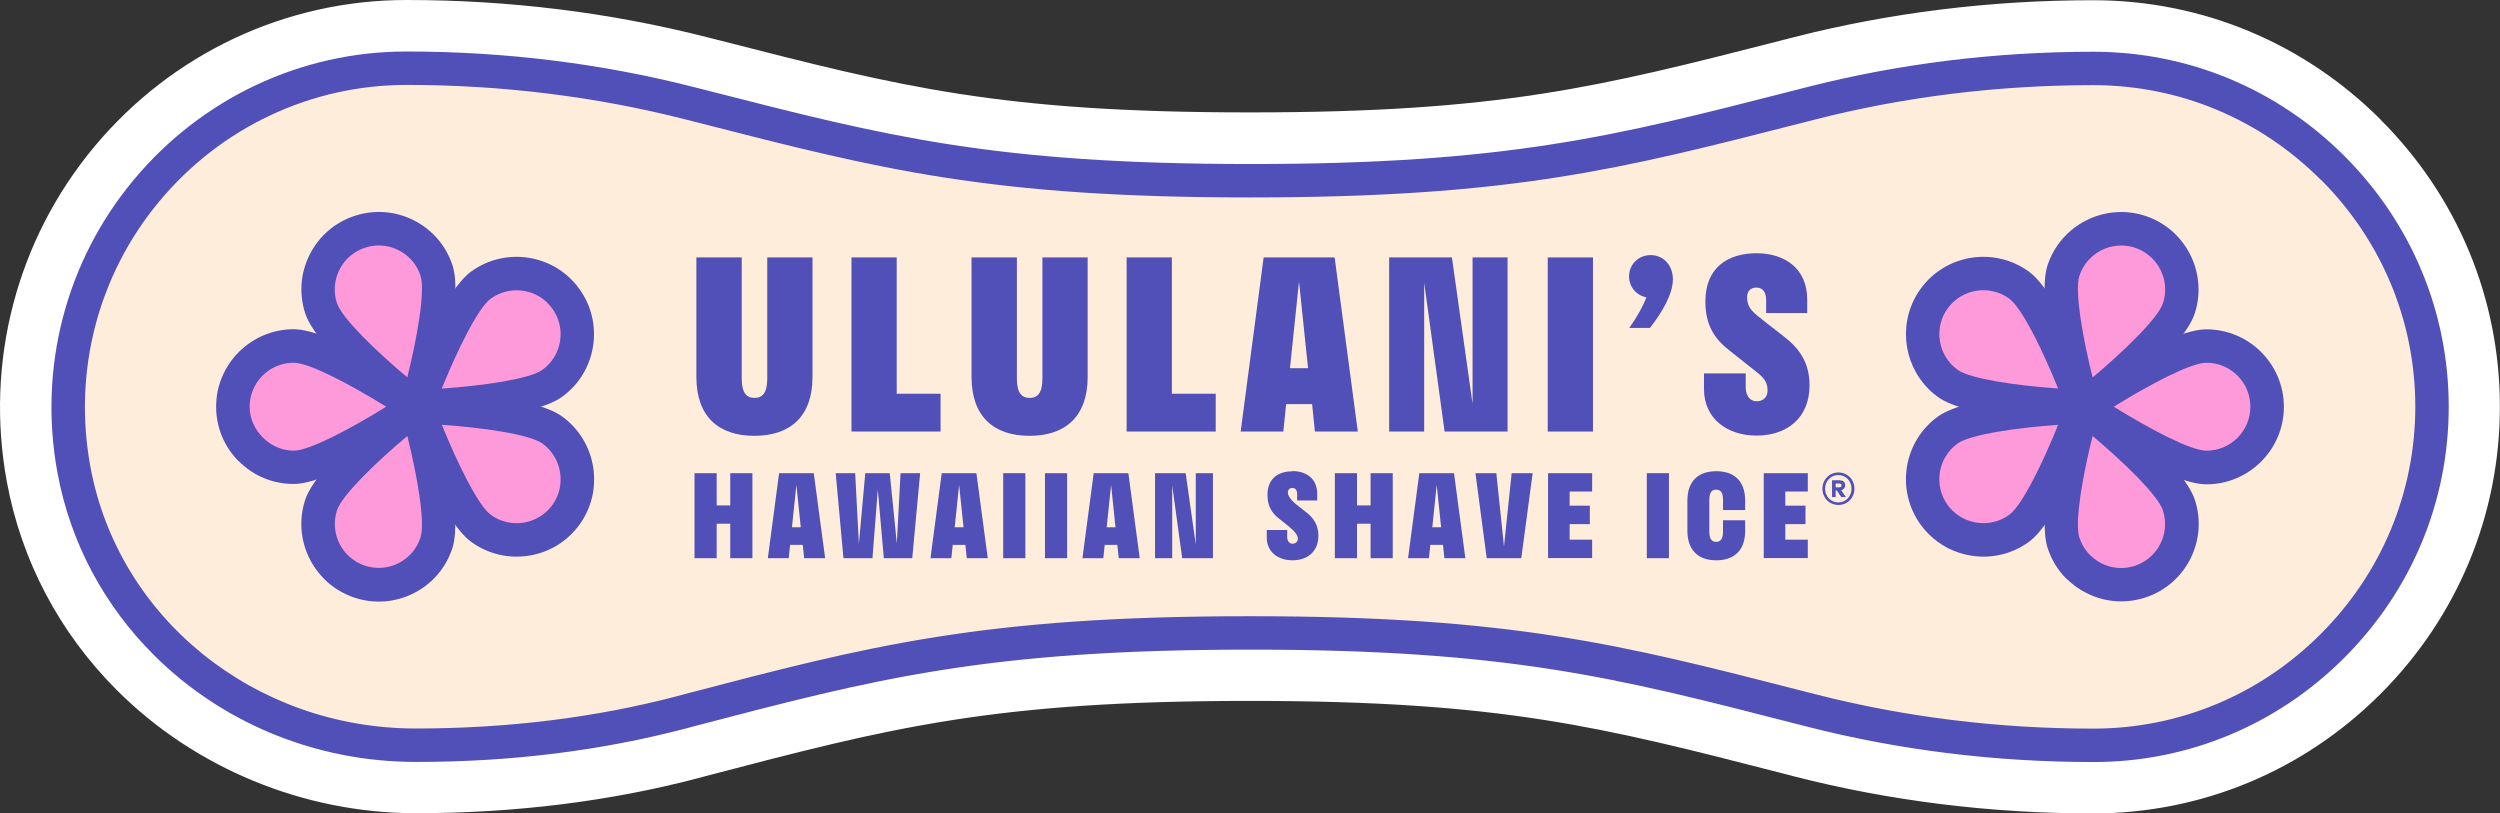 <?xml version="1.0" encoding="UTF-8"?> <svg xmlns="http://www.w3.org/2000/svg" id="a" viewBox="0 0 215.51 70.12"><rect x="0" y="0" width="215.51" height="70.12" fill="#333333" stroke="none"/><defs><style>.b{fill:#ff9ada;}.c{fill:#fff;}.d{fill:#514fb8;}.e{fill:#ffeddb;}</style></defs><path class="c" d="M12.15,57.42c-4.54-4.54-7.53-10.21-8.67-16.42-1.74-9.47.78-19.12,6.9-26.46,6.15-7.38,15.14-11.6,24.66-11.6,8.62,0,17.1,1.05,25.19,3.12l1.21.31c15.24,3.9,24.43,6.26,46.3,6.26,21.93,0,31.17-2.36,46.48-6.28l1.13-.29c8.05-2.06,16.5-3.1,25.1-3.1,8.55,0,16.61,3.35,22.7,9.43,6.08,6.08,9.43,14.13,9.43,22.67,0,8.55-3.35,16.61-9.44,22.69-6.09,6.08-14.15,9.43-22.69,9.43-8.6,0-17.03-1.05-25.07-3.11l-1-.26c-15.36-3.95-24.63-6.33-46.64-6.33-22.51,0-31.98,2.48-47.67,6.59l-.63.16c-7.41,1.94-15.35,2.92-23.61,2.92-8.86,0-17.49-3.55-23.68-9.75h0Z"></path><path class="c" d="M201.07,14.47c5.29,5.29,8.57,12.58,8.57,20.6,0,8.02-3.29,15.33-8.58,20.61-5.29,5.29-12.57,8.57-20.62,8.57-8.21,0-16.39-.98-24.34-3.02-16.25-4.17-25.52-6.67-48.37-6.68-23.19,0-32.7,2.57-49.04,6.85-7.46,1.95-15.15,2.83-22.86,2.83-8.28,0-16.06-3.34-21.61-8.89-3.96-3.96-6.79-9.06-7.86-14.87C2.99,22.07,17.22,5.87,35.04,5.87c8.25,0,16.47.99,24.46,3.03,16.23,4.15,25.43,6.66,48.24,6.66,22.84,0,32.09-2.51,48.34-6.66,7.96-2.04,16.15-3.01,24.37-3.01,8.03,0,15.33,3.28,20.62,8.57M205.22,10.31C198.58,3.68,189.79.02,180.45.02c-8.85,0-17.53,1.07-25.82,3.19l-1.13.29c-15.6,3.99-24.19,6.19-45.75,6.19-21.49,0-30.04-2.19-45.56-6.17l-1.23-.31C52.62,1.08,43.9,0,35.04,0,24.63,0,14.82,4.61,8.12,12.66,1.44,20.68-1.31,31.2.59,41.53c1.25,6.79,4.53,13.01,9.48,17.96,6.74,6.74,16.13,10.61,25.76,10.61,8.51,0,16.7-1.01,24.35-3.02l.63-.17c15.99-4.19,24.79-6.49,46.92-6.49,21.64,0,30.26,2.22,45.91,6.24l.99.26c8.27,2.12,16.95,3.2,25.8,3.2,9.33,0,18.13-3.65,24.77-10.29,6.64-6.64,10.3-15.43,10.3-24.77,0-9.33-3.65-18.12-10.29-24.75h0Z"></path><path class="e" d="M107.74,54.55c22.85,0,32.11,2.5,48.37,6.68,7.95,2.04,16.13,3.02,24.34,3.02,8.04,0,15.33-3.29,20.62-8.57,5.29-5.29,8.58-12.59,8.58-20.61,0-16.04-13.13-29.17-29.19-29.17-8.22,0-16.41.97-24.37,3.01-16.25,4.16-25.5,6.67-48.34,6.66-22.81,0-32.01-2.51-48.24-6.66-7.99-2.05-16.21-3.03-24.46-3.03-17.82,0-32.05,16.2-28.67,34.6,2.56,13.96,15.28,23.76,29.47,23.76,7.71,0,15.41-.87,22.86-2.83,16.34-4.28,25.85-6.85,49.04-6.85Z"></path><path class="b" d="M20.08,35.06c0,2.89,2.34,5.23,5.23,5.23,2.89,0,10.63-5.23,10.63-5.23,0,0-7.74-5.23-10.63-5.23-2.89,0-5.23,2.34-5.23,5.23Z"></path><path class="d" d="M20.59,39.78c-1.26-1.26-1.96-2.94-1.96-4.72h0c0-3.68,3-6.67,6.68-6.68,3.17,0,10.08,4.57,11.44,5.48.4.26.63.71.63,1.19s-.24.93-.63,1.19c-1.35.92-8.27,5.48-11.44,5.48-1.78,0-3.46-.69-4.72-1.96ZM21.52,35.06c0,2.03,1.77,3.79,3.79,3.79,1.38,0,5.02-1.95,7.98-3.79-2.96-1.84-6.6-3.79-7.98-3.79-2.09,0-3.79,1.7-3.79,3.79h0Z"></path><path class="b" d="M37.63,46.79c.89-2.75-1.69-11.73-1.69-11.73,0,0-7.37,5.74-8.26,8.49-.89,2.75.61,5.7,3.36,6.59,2.75.89,5.7-.61,6.59-3.36Z"></path><path class="d" d="M27.94,49.9c-1.72-1.72-2.44-4.32-1.64-6.79.98-3.02,7.46-8.18,8.75-9.18.38-.29.88-.38,1.33-.23.46.15.81.51.94.97.45,1.57,2.66,9.56,1.68,12.57-.55,1.7-1.73,3.08-3.32,3.89-1.59.81-3.4.95-5.09.4-1.03-.34-1.93-.9-2.65-1.62ZM35.12,37.58c-2.67,2.24-5.64,5.1-6.07,6.41-.65,1.99.44,4.13,2.43,4.78.96.31,1.99.23,2.89-.23.9-.46,1.57-1.24,1.88-2.21h0c.43-1.31-.3-5.38-1.14-8.76Z"></path><path class="b" d="M41.46,45.54c2.34,1.7,5.61,1.18,7.31-1.16,1.7-2.34,1.18-5.61-1.16-7.31-2.34-1.7-11.68-2.01-11.68-2.01,0,0,3.18,8.78,5.52,10.48Z"></path><path class="d" d="M40.1,46.26c-2.42-2.42-4.99-9.27-5.51-10.71-.16-.45-.09-.95.19-1.34.28-.39.74-.61,1.22-.59,1.63.05,9.91.42,12.47,2.29,2.97,2.16,3.64,6.35,1.48,9.32-1.05,1.44-2.59,2.39-4.36,2.67-1.76.28-3.52-.14-4.97-1.19h0c-.17-.12-.35-.28-.52-.45ZM38.09,36.62c1.31,3.23,3.1,6.94,4.22,7.76h0c1.69,1.23,4.07.85,5.3-.84,1.23-1.69.84-4.07-.84-5.3-1.12-.81-5.21-1.38-8.68-1.62Z"></path><path class="b" d="M48.77,25.74c-1.7-2.34-4.97-2.86-7.31-1.16-2.34,1.7-5.52,10.48-5.52,10.48,0,0,9.34-.31,11.68-2.01s2.86-4.97,1.16-7.31Z"></path><path class="d" d="M34.92,36.08c-.05-.05-.1-.11-.15-.17-.28-.39-.35-.89-.19-1.34.56-1.54,3.47-9.29,6.03-11.16,2.98-2.16,7.17-1.5,9.32,1.48,1.05,1.44,1.47,3.21,1.19,4.97-.28,1.76-1.23,3.31-2.67,4.35-2.57,1.86-10.84,2.23-12.47,2.29-.4.01-.79-.14-1.07-.42ZM47.22,26.13c-1.29-1.29-3.38-1.49-4.91-.39-1.12.81-2.92,4.53-4.23,7.76,3.48-.25,7.57-.81,8.68-1.62.82-.6,1.36-1.47,1.52-2.47.16-1-.08-2-.68-2.82-.12-.16-.25-.31-.39-.45Z"></path><path class="b" d="M37.63,23.33c-.89-2.75-3.85-4.25-6.59-3.36-2.75.89-4.25,3.85-3.36,6.59.89,2.75,8.26,8.49,8.26,8.49,0,0,2.59-8.98,1.69-11.73Z"></path><path class="d" d="M29.64,31.46c-1.55-1.55-2.92-3.19-3.33-4.45-.55-1.7-.41-3.5.4-5.09.81-1.59,2.19-2.77,3.89-3.32,3.5-1.14,7.27.78,8.41,4.28h0c.98,3.02-1.23,11-1.68,12.57-.13.46-.48.82-.94.97-.46.15-.95.06-1.33-.23-.75-.58-3.26-2.58-5.42-4.74ZM35.34,22.28c-.98-.98-2.46-1.39-3.86-.93-.96.31-1.75.98-2.21,1.88-.46.9-.54,1.93-.23,2.89.43,1.31,3.4,4.17,6.07,6.41.84-3.38,1.57-7.44,1.14-8.76h0c-.19-.59-.51-1.1-.92-1.5Z"></path><path class="b" d="M195.43,35.06c0-2.89-2.34-5.23-5.23-5.23-2.89,0-10.63,5.23-10.63,5.23,0,0,7.74,5.23,10.63,5.23,2.89,0,5.23-2.34,5.23-5.23Z"></path><path class="d" d="M178.55,36.08c-.27-.27-.42-.63-.42-1.02,0-.48.24-.93.63-1.19,1.35-.92,8.27-5.48,11.44-5.48,3.68,0,6.68,2.99,6.68,6.68,0,3.68-3,6.68-6.68,6.68-3.17,0-10.08-4.57-11.44-5.48-.08-.05-.15-.11-.21-.17ZM192.88,32.38c-.72-.72-1.67-1.11-2.68-1.11-1.38,0-5.02,1.95-7.98,3.79,2.96,1.84,6.6,3.79,7.98,3.79,1.01,0,1.96-.39,2.68-1.11s1.11-1.67,1.11-2.68-.39-1.96-1.11-2.68Z"></path><path class="b" d="M177.88,23.33c-.89,2.75,1.69,11.73,1.69,11.73,0,0,7.37-5.74,8.26-8.49.89-2.75-.61-5.7-3.36-6.59-2.75-.89-5.7.61-6.59,3.36Z"></path><path class="d" d="M178.55,36.08c-.17-.17-.3-.38-.37-.62-.45-1.57-2.66-9.55-1.68-12.57h0c1.14-3.5,4.91-5.42,8.41-4.29,3.5,1.14,5.42,4.91,4.29,8.41-.98,3.02-7.46,8.18-8.75,9.18-.38.29-.88.38-1.33.23-.22-.07-.42-.19-.57-.35ZM179.25,23.78c-.43,1.31.3,5.38,1.14,8.76,2.67-2.24,5.64-5.1,6.07-6.41.65-1.99-.45-4.13-2.43-4.78-1.99-.65-4.13.45-4.78,2.43h0Z"></path><path class="b" d="M174.05,24.58c-2.34-1.7-5.61-1.18-7.31,1.16-1.7,2.34-1.18,5.61,1.16,7.31,2.34,1.7,11.68,2.01,11.68,2.01,0,0-3.18-8.78-5.52-10.48Z"></path><path class="d" d="M166.25,33.53c-2.28-2.28-2.63-5.95-.68-8.64,2.16-2.98,6.35-3.64,9.32-1.48,2.57,1.85,5.48,9.62,6.03,11.16.16.45.09.95-.19,1.34-.28.39-.74.61-1.22.59-1.63-.05-9.91-.42-12.47-2.29-.29-.21-.56-.44-.8-.68ZM173.45,25.96c-.09-.09-.17-.16-.25-.22-1.69-1.23-4.07-.85-5.3.84-1.23,1.69-.84,4.07.84,5.29,1.12.81,5.21,1.38,8.68,1.62-1.22-3-2.85-6.42-3.98-7.54Z"></path><path class="b" d="M166.74,44.38c1.7,2.34,4.97,2.86,7.31,1.16,2.34-1.7,5.52-10.48,5.52-10.48,0,0-9.34.31-11.68,2.01-2.34,1.7-2.86,4.97-1.16,7.31Z"></path><path class="d" d="M166.26,46.04c-.25-.25-.48-.52-.69-.81h0c-2.16-2.98-1.5-7.16,1.48-9.32,2.57-1.86,10.84-2.23,12.47-2.29.48-.02.94.21,1.22.59.28.39.35.89.19,1.34-.56,1.54-3.47,9.29-6.03,11.16-1.44,1.05-3.21,1.47-4.97,1.19-1.41-.22-2.68-.87-3.67-1.86ZM167.9,43.54c1.23,1.68,3.6,2.07,5.3.84,1.12-.81,2.92-4.53,4.22-7.76-3.47.25-7.56.81-8.68,1.62-1.69,1.23-2.07,3.6-.84,5.3h0Z"></path><path class="b" d="M177.88,46.79c.89,2.75,3.85,4.25,6.59,3.36,2.75-.89,4.25-3.85,3.36-6.59-.89-2.75-8.26-8.49-8.26-8.49,0,0-2.59,8.98-1.69,11.73Z"></path><path class="d" d="M178.13,49.89c-.74-.74-1.29-1.64-1.62-2.66h0c-.98-3.02,1.23-11,1.68-12.57.13-.46.48-.82.94-.97.46-.15.95-.06,1.33.23,1.29,1.01,7.77,6.17,8.75,9.18,1.14,3.5-.78,7.27-4.28,8.41-1.7.55-3.51.41-5.09-.4-.64-.32-1.21-.74-1.7-1.23ZM180.39,37.58c-.84,3.38-1.57,7.45-1.14,8.76h0c.31.96.98,1.74,1.88,2.21.9.46,1.93.54,2.89.23,1.99-.65,3.08-2.79,2.43-4.78-.42-1.31-3.4-4.18-6.07-6.42Z"></path><path class="d" d="M63.94,22.19v10.45c0,1.24.42,1.66,1.1,1.66s1.1-.42,1.1-1.66v-10.45s3.9,0,3.9,0v10.31c0,3.38-1.9,5.07-5.01,5.07s-5-1.68-5-5.07v-10.31h3.9Z"></path><path class="d" d="M81.09,37.2h-7.69s0-15.01,0-15.01h3.9v11.75h3.78s0,3.26,0,3.26Z"></path><path class="d" d="M87.66,22.19v10.45c0,1.24.42,1.66,1.1,1.66s1.1-.42,1.1-1.66v-10.45s3.9,0,3.9,0v10.31c0,3.38-1.9,5.07-5.01,5.07-3.1,0-5-1.68-5-5.07v-10.31s3.9,0,3.9,0Z"></path><path class="d" d="M104.81,37.2h-7.69s0-15.01,0-15.01h3.9s0,11.75,0,11.75h3.78s0,3.26,0,3.26Z"></path><path class="d" d="M108.92,22.19h6.13s2,15.01,2,15.01h-3.7l-.24-2.36h-2.24s-.24,2.36-.24,2.36h-3.68s1.98-15.01,1.98-15.01ZM112.76,31.74l-.78-7.47-.78,7.47h1.56Z"></path><path class="d" d="M129.96,37.2h-5.43s-1.76-12.83-1.76-12.83v12.83h-3.02v-15.01h5.41s1.78,12.61,1.78,12.61v-12.61h3.02v15.01Z"></path><path class="d" d="M133.42,37.2v-15.01h3.9v15.01h-3.9Z"></path><path class="d" d="M142.23,28.27h-1.78c.68-.96,1.16-1.82,1.48-2.64-.88-.16-1.5-.92-1.5-1.8,0-1.02.8-1.84,1.86-1.84,1.12,0,1.92.9,1.92,2.08,0,1.28-.92,2.84-1.98,4.2Z"></path><path class="d" d="M151.41,21.83c2.44,0,4.38,1.3,4.38,4v1.16h-3.54v-1.1c0-.74-.32-1.1-.84-1.1-.48,0-.8.28-.8.82,0,.98.52,1.32,1.58,2.16l1.62,1.26c1.26.98,2.18,2.2,2.18,4.18,0,2.9-2.04,4.34-4.56,4.34-2.52,0-4.54-1.44-4.54-4.02v-1.34h3.6v1.2c0,.74.38,1.2.94,1.2s.94-.34.94-.92c0-1-.6-1.32-1.7-2.2l-1.54-1.22c-1.3-1-2.12-2.18-2.12-4.26,0-2.96,1.98-4.16,4.4-4.16Z"></path><path class="d" d="M62.95,45.15h-1.17s0,2.97,0,2.97h-1.91v-7.33h1.91s0,2.78,0,2.78h1.17s0-2.78,0-2.78h1.91s0,7.33,0,7.33h-1.91v-2.97Z"></path><path class="d" d="M67.16,40.79h2.99l.98,7.33h-1.81s-.12-1.15-.12-1.15h-1.09l-.12,1.15h-1.8l.97-7.33ZM69.03,45.45l-.38-3.65-.38,3.65h.76Z"></path><path class="d" d="M78.63,48.12h-2.44s-.52-5.92-.52-5.92l-.46,5.92h-2.5s-.67-7.33-.67-7.33h1.68l.32,6.1.55-6.1h2.11s.61,6.06.61,6.06l.32-6.06h1.69l-.68,7.33Z"></path><path class="d" d="M81.18,40.79h2.99s.98,7.33.98,7.33h-1.81l-.12-1.15h-1.09l-.12,1.15h-1.8l.97-7.33ZM83.06,45.45l-.38-3.65-.38,3.65h.76Z"></path><path class="d" d="M86.48,48.12v-7.33h1.91v7.33h-1.91Z"></path><path class="d" d="M90.08,48.12v-7.33h1.91v7.33s-1.91,0-1.91,0Z"></path><path class="d" d="M94.28,40.79h2.99l.98,7.33h-1.81l-.12-1.15h-1.09l-.12,1.15h-1.8l.97-7.33ZM96.16,45.45l-.38-3.65-.38,3.65h.76Z"></path><path class="d" d="M104.56,48.12h-2.65l-.86-6.27v6.27s-1.48,0-1.48,0v-7.33h2.64l.87,6.16v-6.16h1.48v7.33Z"></path><path class="d" d="M111.41,40.61c1.19,0,2.14.64,2.14,1.96v.57h-1.73v-.54c0-.36-.16-.54-.41-.54-.23,0-.39.14-.39.4s.25.65.77,1.06l.79.62c.62.48,1.07,1.07,1.07,2.04,0,1.42-1,2.12-2.23,2.12s-2.22-.7-2.22-1.96v-.65h1.76v.59c0,.36.19.59.46.59s.46-.17.46-.45-.29-.65-.83-1.08l-.75-.6c-.64-.49-1.04-1.07-1.04-2.08,0-1.45.97-2.03,2.15-2.03Z"></path><path class="d" d="M118.15,45.15h-1.17v2.97h-1.91s0-7.33,0-7.33h1.91v2.78h1.17s0-2.78,0-2.78h1.91s0,7.33,0,7.33h-1.91s0-2.97,0-2.97Z"></path><path class="d" d="M122.35,40.79h2.99s.98,7.33.98,7.33h-1.81l-.12-1.15h-1.09s-.12,1.15-.12,1.15h-1.8l.97-7.33ZM124.23,45.45l-.38-3.65-.38,3.65h.76Z"></path><path class="d" d="M131.15,48.12h-2.99l-.97-7.33h1.8l.66,6.32.66-6.32h1.81s-.98,7.33-.98,7.33Z"></path><path class="d" d="M133.45,40.79h3.8s0,1.58,0,1.58h-1.94v1.22h1.74s0,1.59,0,1.59h-1.74v1.34s1.94,0,1.94,0v1.59h-3.8v-7.33Z"></path><path class="d" d="M141.96,48.12v-7.33h1.91v7.33h-1.91Z"></path><path class="d" d="M150.44,44.85v.9c0,1.7-.95,2.55-2.49,2.55-1.54,0-2.49-.85-2.49-2.55v-2.59c0-1.7.95-2.54,2.49-2.54s2.49.84,2.49,2.54v.81h-1.91v-.88c0-.66-.22-.88-.59-.88s-.59.22-.59.88v2.74c0,.65.23.88.59.88s.59-.23.59-.88v-.98h1.91Z"></path><path class="d" d="M152.04,40.79h3.8s0,1.58,0,1.58h-1.94s0,1.22,0,1.22h1.74v1.59s-1.74,0-1.74,0v1.34h1.94v1.59s-3.8,0-3.8,0v-7.33Z"></path><path class="d" d="M13.23,56.43c-4.2-4.2-7.16-9.59-8.28-15.7-1.66-9.03.74-18.23,6.58-25.23,5.86-7.03,14.43-11.07,23.52-11.06,8.5,0,16.85,1.04,24.82,3.08l1.22.31c15.35,3.93,24.61,6.3,46.66,6.31,22.12,0,31.43-2.38,46.85-6.33l1.13-.29c7.94-2.03,16.26-3.06,24.73-3.06,8.15,0,15.84,3.19,21.64,8.99h0c5.8,5.8,8.99,13.48,8.99,21.62,0,8.15-3.2,15.83-9,21.63-5.8,5.8-13.49,9-21.64,8.99-8.47,0-16.78-1.03-24.7-3.06l-.98-.25c-15.48-3.98-24.82-6.38-47.03-6.38-22.7,0-32.24,2.5-48.04,6.64l-.63.17c-7.29,1.91-15.1,2.88-23.23,2.87-8.81,0-16.86-3.5-22.61-9.25ZM200.05,15.49h0c-5.26-5.26-12.22-8.15-19.6-8.15-8.23,0-16.31,1-24.01,2.97l-1.13.29c-15.64,4-25.08,6.42-47.56,6.42-22.41,0-31.81-2.41-47.38-6.4l-1.22-.31c-7.74-1.98-15.85-2.99-24.11-2.99-8.22,0-15.99,3.65-21.3,10.03-5.29,6.34-7.46,14.68-5.95,22.87,2.4,13.08,14.19,22.58,28.05,22.58,7.88,0,15.45-.93,22.5-2.78l.63-.17c16.03-4.2,25.7-6.73,48.77-6.73h0c22.57,0,32.05,2.44,47.75,6.47l.98.25c7.68,1.97,15.75,2.97,23.98,2.97,7.38,0,14.34-2.89,19.6-8.15,5.26-5.26,8.15-12.21,8.16-19.59,0-7.37-2.89-14.33-8.14-19.58Z"></path><path class="d" d="M157.1,42.13c0-.77.58-1.4,1.38-1.4s1.38.62,1.38,1.4c0,.76-.58,1.4-1.38,1.4s-1.38-.63-1.38-1.4ZM157.33,42.13c0,.65.48,1.18,1.14,1.18s1.14-.53,1.14-1.18-.48-1.18-1.14-1.18-1.14.53-1.14,1.18ZM157.93,41.4h.62c.28,0,.51.11.51.44,0,.21-.14.37-.35.42l.42.59h-.4l-.39-.57h-.1v.57s-.31,0-.31,0v-1.45ZM158.24,41.68v.33s.3,0,.3,0c.12,0,.21-.06.21-.17,0-.13-.09-.16-.21-.16h-.3Z"></path></svg> 